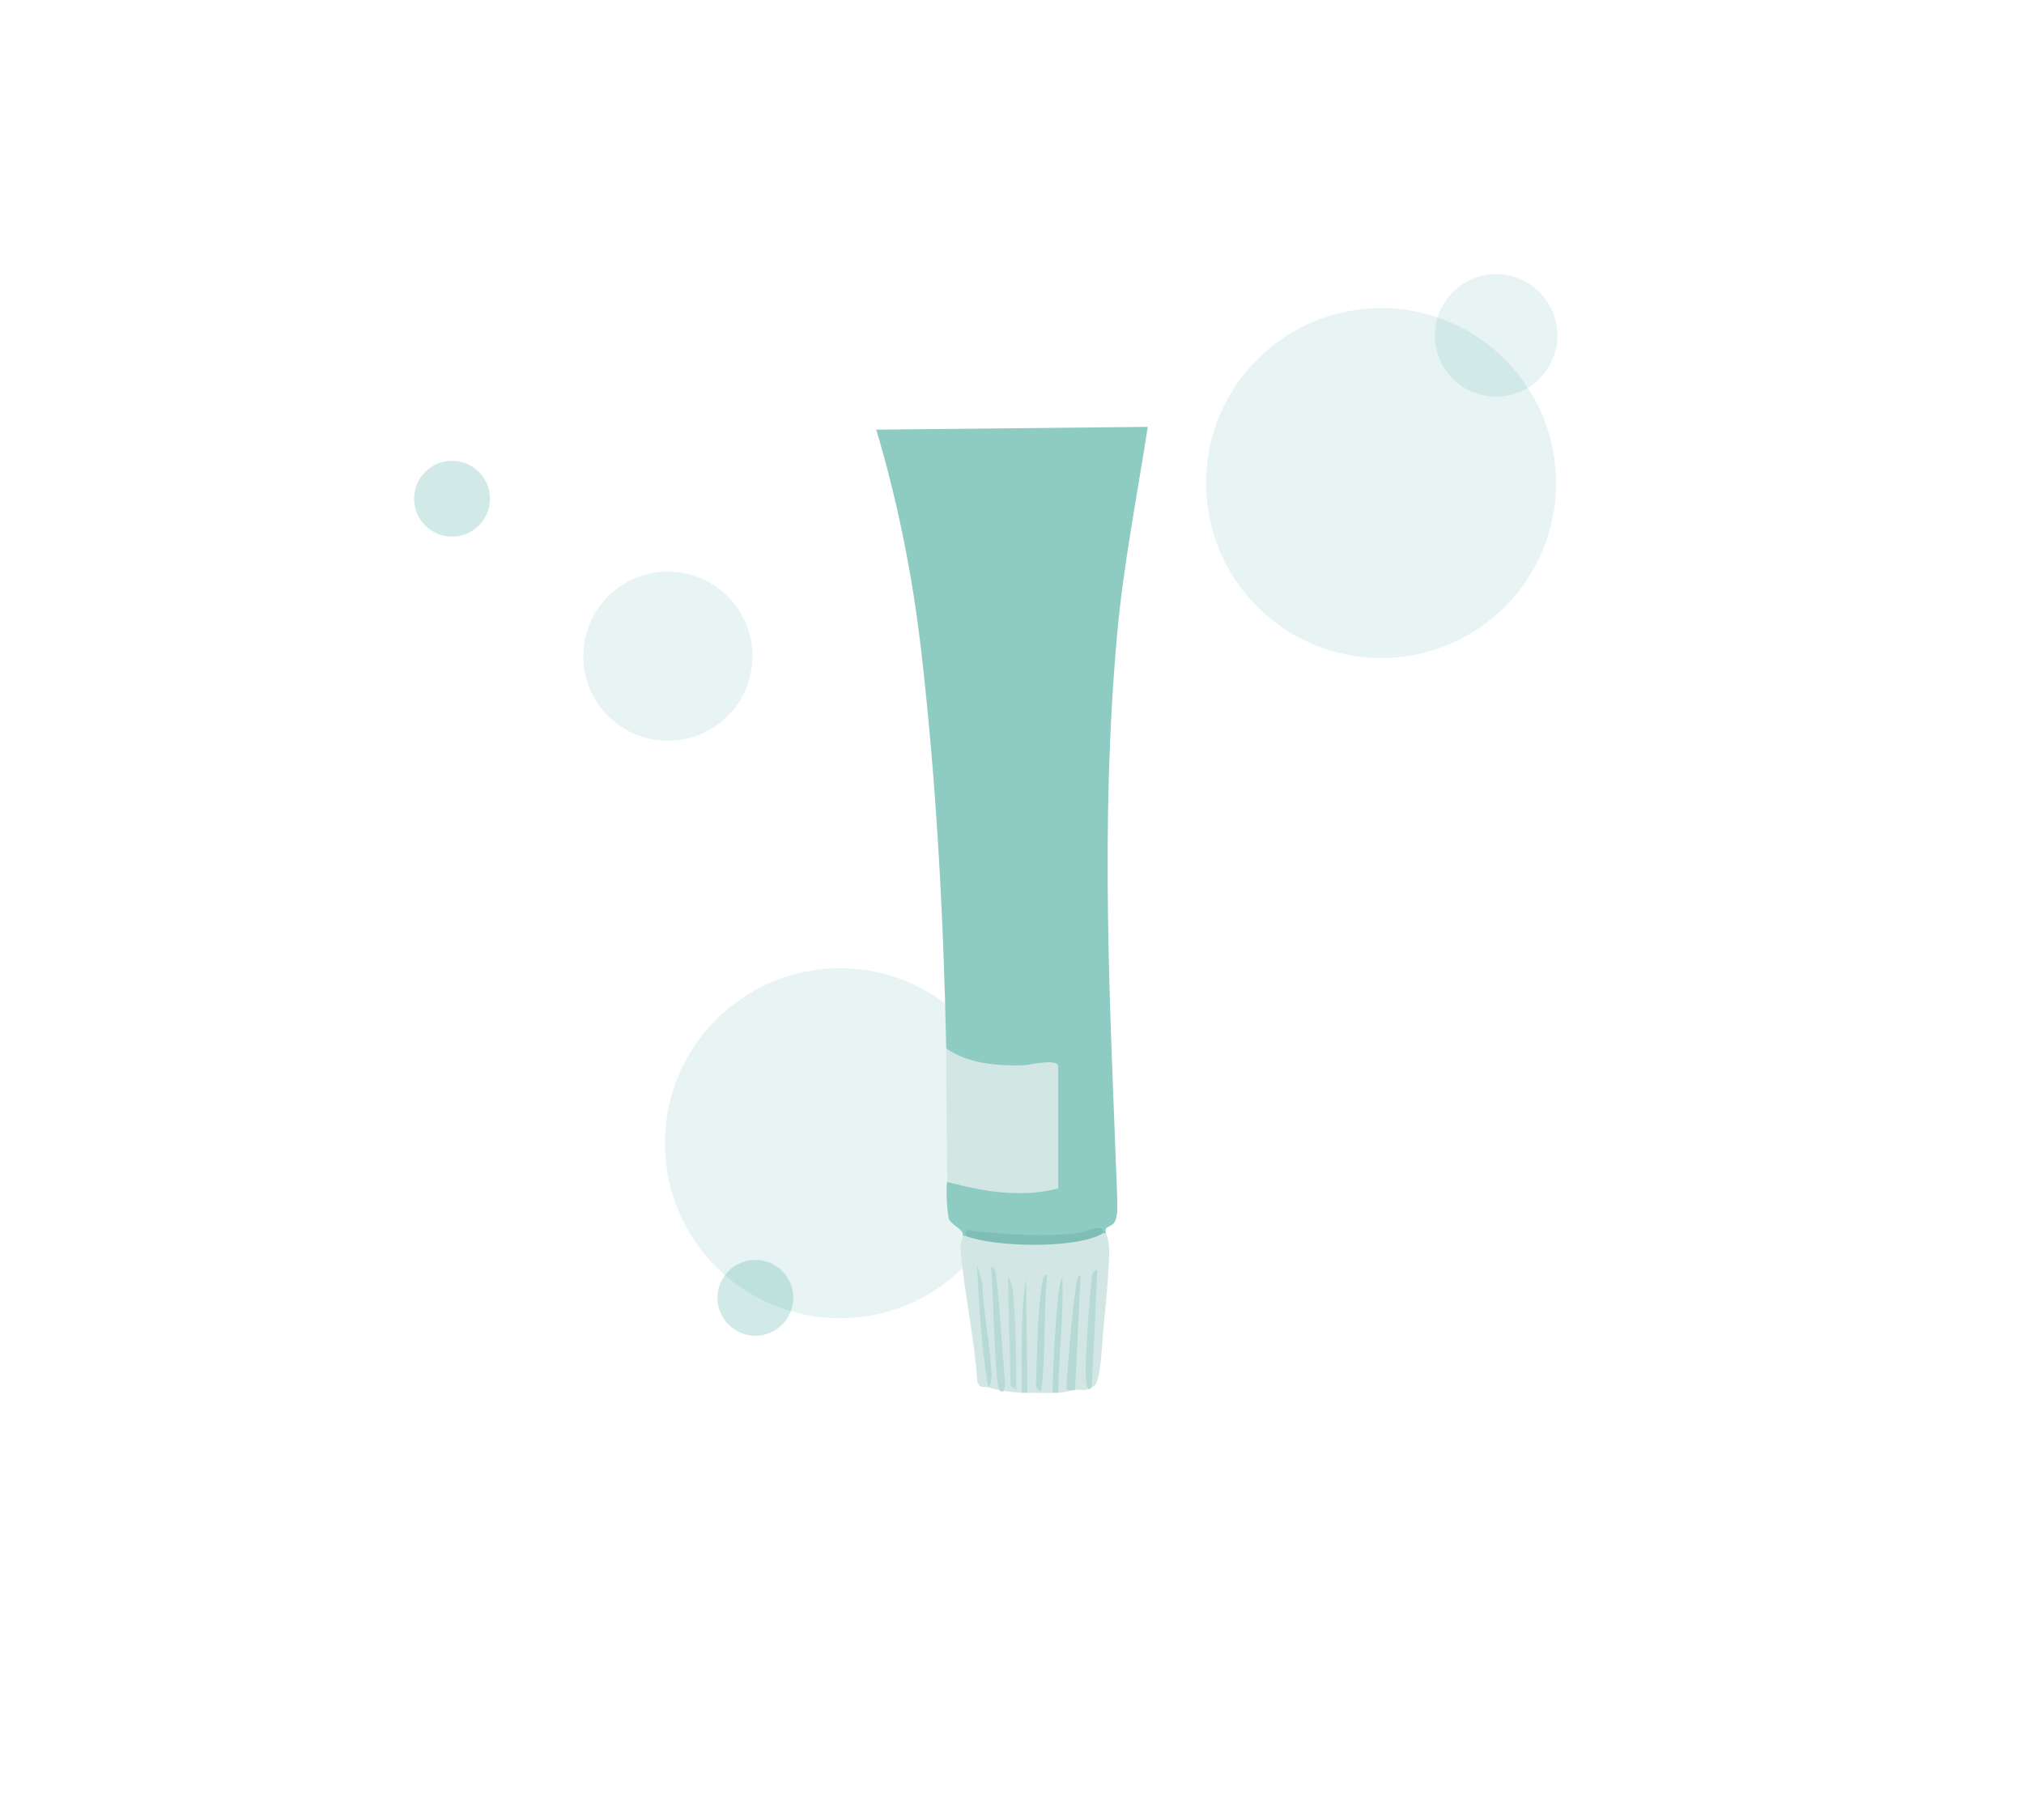 <svg width="347" height="312" viewBox="0 0 347 312" fill="none" xmlns="http://www.w3.org/2000/svg">
<circle cx="144" cy="196" r="30" transform="rotate(90 144 196)" fill="#0E9487" fill-opacity="0.1"/>
<path d="M162.225 179.742C161.755 156.952 160.535 134.002 157.905 111.342C156.415 98.552 153.905 85.972 150.225 73.662L196.775 73.182C194.955 85.032 192.565 96.982 191.505 108.942C188.575 141.892 190.305 172.172 191.525 204.912C191.575 206.122 191.665 207.942 191.295 209.052C190.895 210.242 190.145 210.082 189.685 210.562C189.425 210.832 189.645 211.382 189.585 211.422C189.435 211.842 189.275 211.842 189.105 211.422C181.375 212.882 173.525 212.582 165.585 211.902C165.445 212.322 165.285 212.312 165.105 211.902C165.165 210.612 163.405 210.292 162.705 209.022C162.365 208.242 162.125 202.782 162.415 202.632C168.215 203.862 174.005 204.032 179.775 203.142L181.425 203.732C181.055 203.732 180.475 203.642 180.465 203.402C180.175 198.142 180.235 191.612 180.465 186.332C180.135 184.492 180.455 183.332 181.425 182.852C175.345 183.792 168.695 184.302 162.985 181.322L162.225 179.732V179.742Z" fill="#8ECBC3"/>
<path d="M162.225 179.741C166.045 182.391 170.905 182.731 175.445 182.641C176.395 182.621 181.425 181.331 181.425 182.861V203.741C175.135 205.401 168.615 204.291 162.415 202.631C162.415 202.631 162.225 190.221 162.225 179.741Z" fill="#D2E6E4"/>
<path d="M187.185 237.822C187.025 237.822 186.875 237.802 186.775 237.722C186.635 237.612 186.715 234.652 186.755 234.062C186.765 233.862 186.375 237.732 187.185 237.822C185.915 238.652 185.445 238.112 184.305 238.302C183.545 237.555 183.545 237.555 184.305 238.302C183.285 238.472 182.705 238.682 181.425 238.782C181.485 237.722 181.165 237.722 180.465 238.782C179.195 238.852 178.565 238.802 177.585 238.782C178.085 238.082 178.085 238.082 177.585 238.782C177.105 238.782 176.625 238.802 176.145 238.782C175.875 238.772 175.675 238.752 175.665 238.702C175.275 235.812 176.205 233.262 175.665 237.792C175.625 238.132 175.425 238.462 175.195 238.782C173.595 238.662 172.885 238.592 171.355 238.302C171.715 237.888 171.715 237.888 171.355 238.302C170.475 238.132 170.345 238.162 169.435 237.822C169.601 236.868 169.601 236.868 169.435 237.822C169.115 237.702 168.415 237.942 167.985 237.612L167.575 237.042C167.065 229.312 165.295 221.682 164.665 213.982C164.575 212.872 165.095 212.322 165.115 211.902H165.595L166.055 211.462C173.355 212.772 181.475 213.412 188.605 211.052L189.125 211.432C189.245 211.362 189.505 211.512 189.605 211.432C190.305 212.942 190.185 214.862 190.105 216.492C189.925 220.222 189.485 224.702 189.125 228.462C188.915 230.652 188.765 234.802 188.135 236.612C187.845 237.452 187.925 237.362 187.205 237.832L187.185 237.822Z" fill="#D2E6E4"/>
<path d="M181.424 238.782C181.104 238.812 180.784 238.762 180.464 238.782C180.424 237.032 181.155 219.102 182.145 219.102C182.355 225.582 181.534 232.232 181.424 238.782Z" fill="#B5D9D5"/>
<path d="M176.145 238.782C175.825 238.762 175.505 238.802 175.185 238.782C175.195 232.202 174.935 225.602 175.905 219.102L176.145 238.782Z" fill="#B8DAD7"/>
<path d="M165.585 211.902C165.355 210.382 166.195 210.992 167.125 211.082C173.465 211.652 178.565 212.092 184.975 211.372C185.885 211.272 189.435 209.472 189.105 211.422C184.645 214.162 170.605 213.832 165.585 211.902Z" fill="#7FBEB6"/>
<path d="M171.344 238.302C170.534 237.422 170.254 219.882 169.904 217.182C170.604 217.092 170.764 218.432 170.814 218.902C171.474 224.762 171.724 230.742 172.294 236.632C172.344 237.132 172.344 239.392 171.344 238.302Z" fill="#B7DAD6"/>
<path d="M184.306 238.302C182.816 238.372 182.756 238.562 182.866 237.122C183.256 231.922 183.636 226.492 184.366 221.332C184.456 220.722 184.566 218.722 185.266 218.632L184.306 238.312V238.302Z" fill="#B6D9D5"/>
<path d="M177.586 237.781C177.856 231.651 177.756 225.971 178.666 219.941C178.726 219.521 178.876 218.501 179.506 218.631C178.906 225.071 179.306 231.661 178.556 238.081C178.476 238.801 178.166 238.541 177.596 237.791L177.586 237.781Z" fill="#B5D9D5"/>
<path d="M187.185 237.822C186.595 238.602 186.315 237.822 186.225 237.112C186.055 235.802 186.145 233.672 186.205 232.282C186.375 228.312 186.745 223.272 187.165 219.322C187.245 218.602 187.275 217.842 188.135 217.662L187.175 237.822H187.185Z" fill="#B7DAD6"/>
<path d="M169.426 237.821C168.226 230.881 167.856 223.751 167.506 216.701L168.396 219.881C168.546 224.661 169.596 229.471 169.896 234.221C169.956 235.181 170.256 237.181 169.416 237.821H169.426Z" fill="#B8DAD6"/>
<path d="M174.225 238.302L173.265 237.592L172.795 219.102C173.515 219.322 173.695 221.572 173.745 222.222C174.165 227.542 174.235 232.962 174.225 238.292V238.302Z" fill="#BBDBD8"/>
<circle cx="256.5" cy="57.5" r="10.5" fill="#0E9487" fill-opacity="0.1"/>
<ellipse cx="77.5" cy="85.5" rx="6.5" ry="6.5" transform="rotate(90 77.5 85.5)" fill="#0E9487" fill-opacity="0.1"/>
<ellipse cx="129.5" cy="222.5" rx="6.5" ry="6.5" transform="rotate(90 129.5 222.5)" fill="#0E9487" fill-opacity="0.1"/>
<ellipse cx="77.5" cy="85.5" rx="6.5" ry="6.5" transform="rotate(90 77.5 85.5)" fill="#0E9487" fill-opacity="0.1"/>
<ellipse cx="129.5" cy="222.5" rx="6.5" ry="6.5" transform="rotate(90 129.5 222.5)" fill="#0E9487" fill-opacity="0.1"/>
<ellipse cx="114.5" cy="112.5" rx="14.5" ry="14.5" transform="rotate(90 114.5 112.5)" fill="#0E9487" fill-opacity="0.1"/>
<circle cx="236.775" cy="82.818" r="30" fill="#0E9487" fill-opacity="0.1"/>
</svg>
